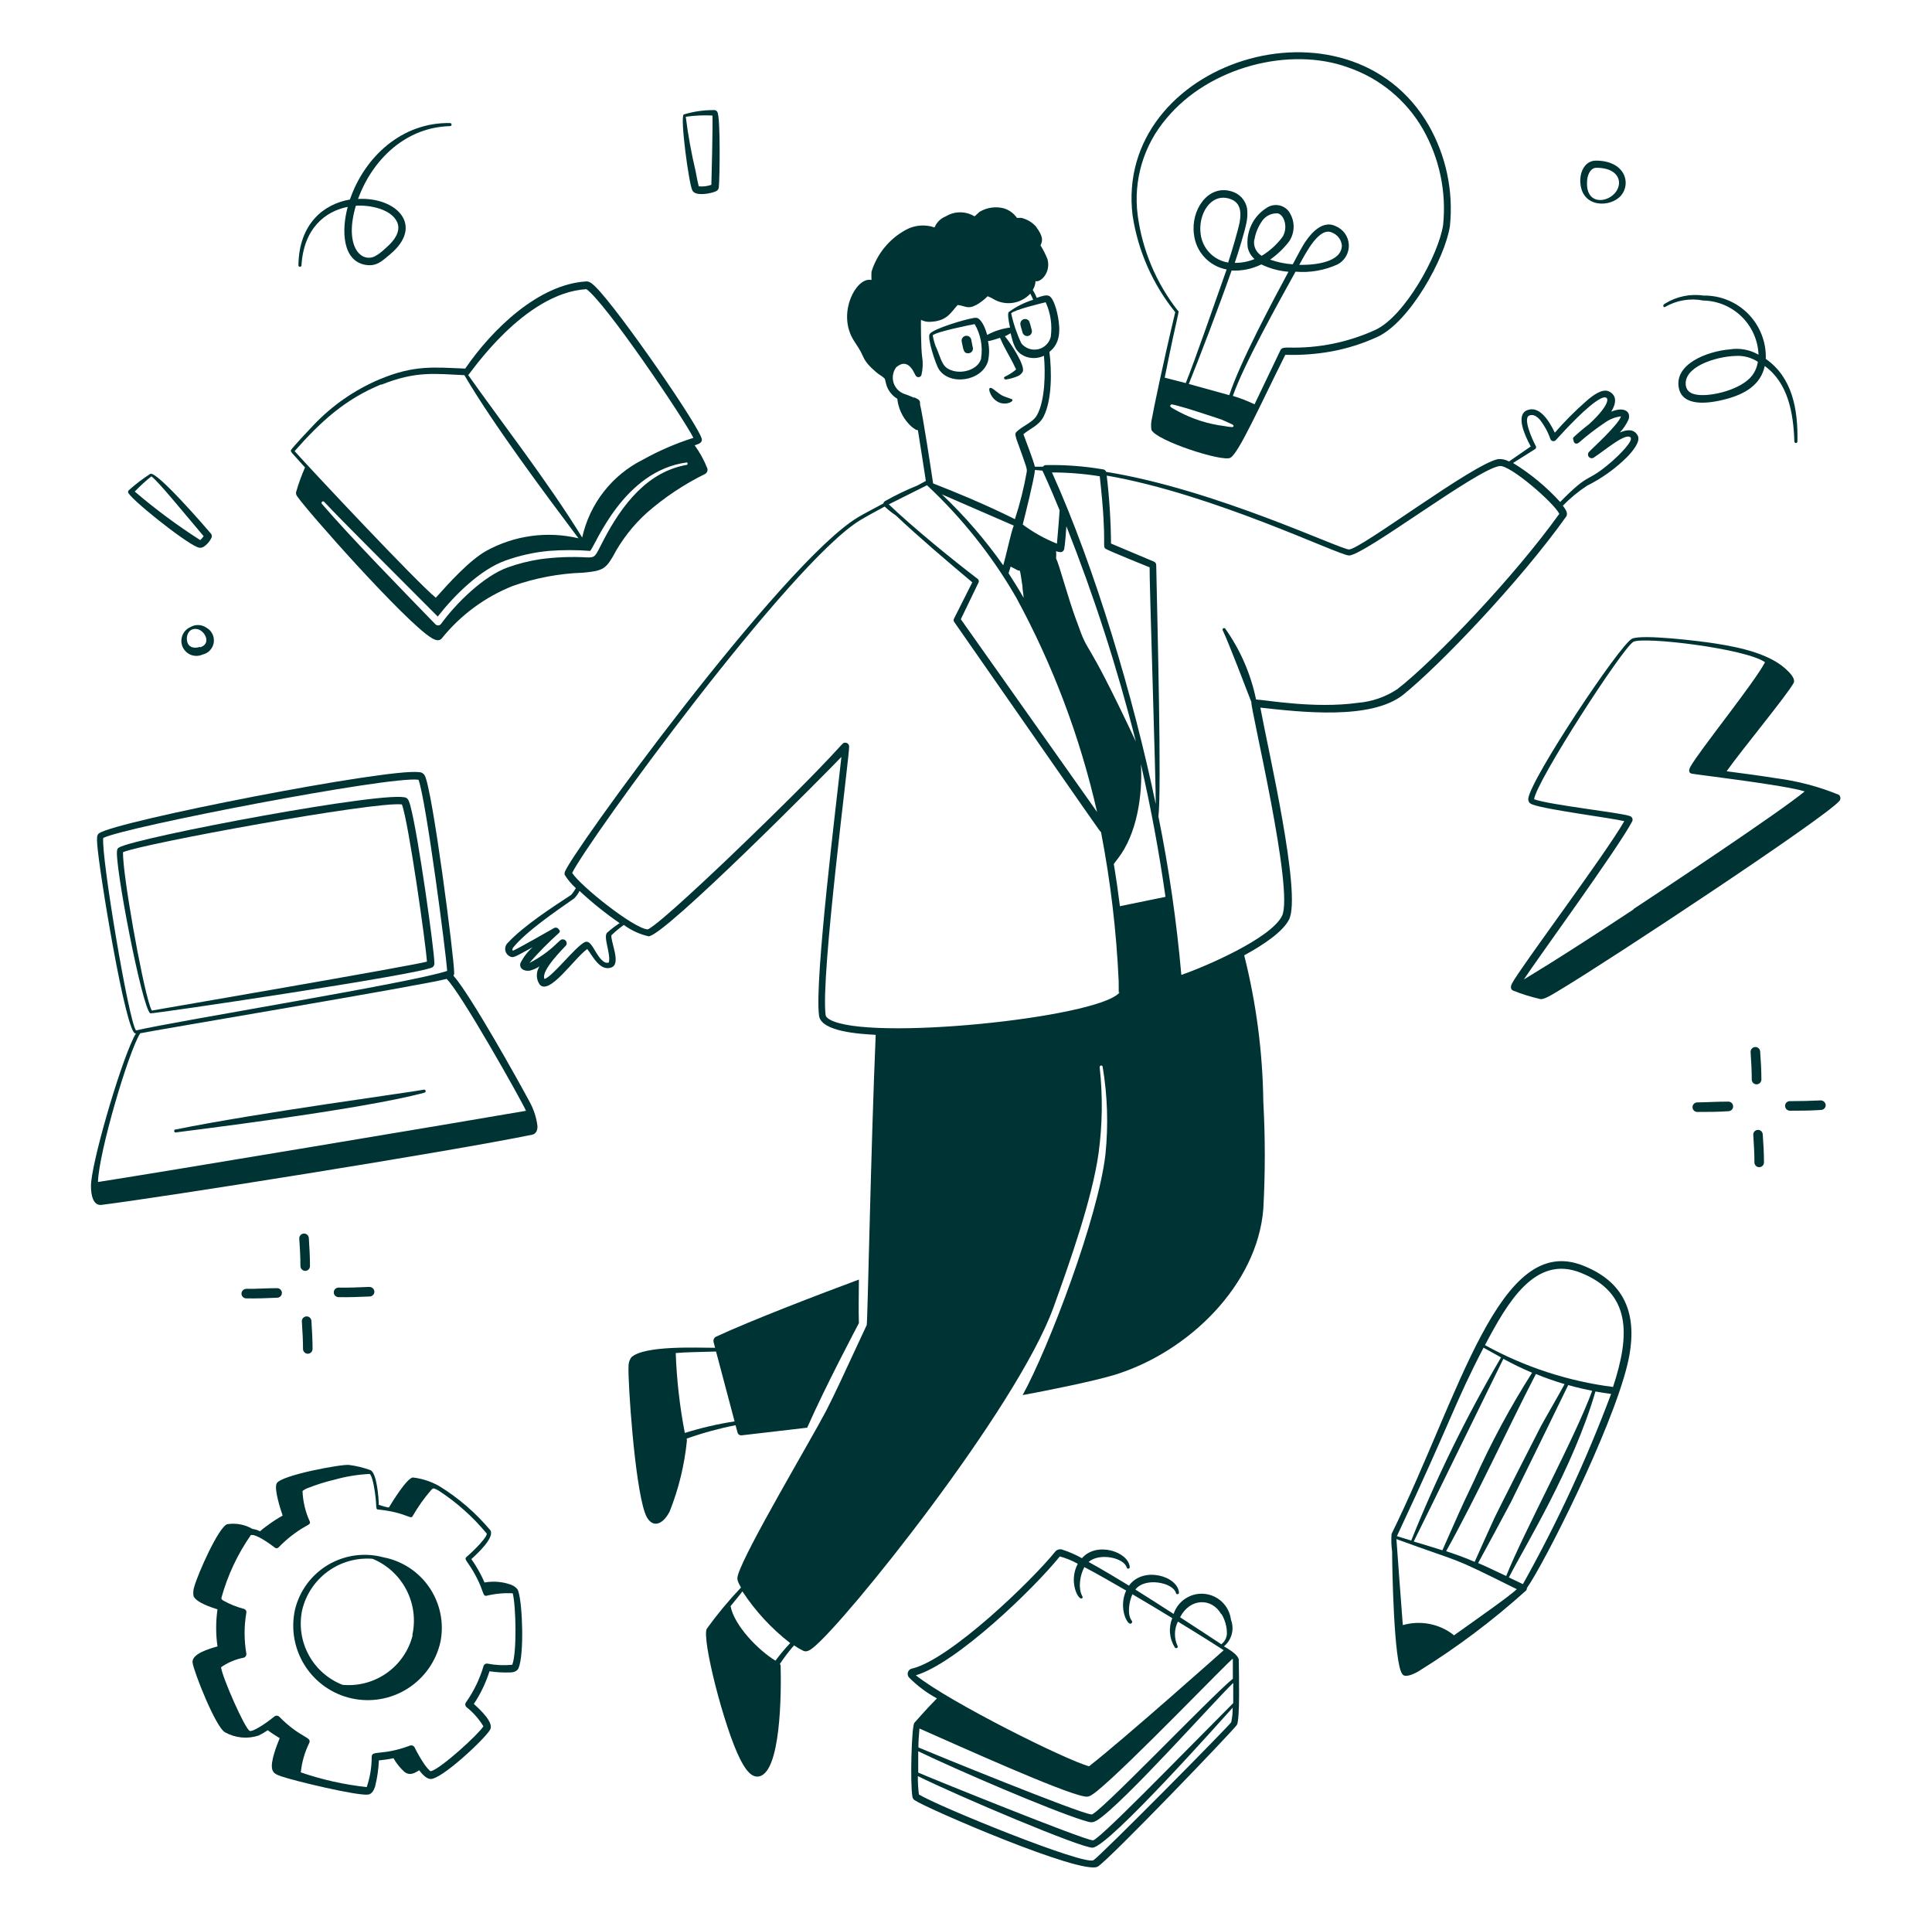 <svg width="155" height="154" viewBox="0 0 155 154" fill="none" xmlns="http://www.w3.org/2000/svg">
<path d="M55.094 115.392C56.372 114.94 57.681 114.581 59.011 114.319L59.172 114.909C59.19 114.979 59.232 115.04 59.291 115.08C59.35 115.121 59.422 115.139 59.494 115.132L64.76 114.518C66.209 111.215 68.868 106.209 68.907 106.133C68.868 104.883 68.907 103.833 68.907 102.637C65.894 103.756 60.322 105.88 57.409 107.236C57.343 107.279 57.292 107.341 57.263 107.414C57.234 107.487 57.229 107.567 57.248 107.643C57.248 107.643 57.301 107.834 57.37 108.11C55.945 108.11 51.675 107.903 50.648 108.877C50.488 109.099 50.41 109.37 50.426 109.643C50.364 110.701 50.893 118.918 51.736 121.333C52.173 122.598 53.093 122.46 53.722 121.249C54.449 119.425 54.916 117.507 55.109 115.553C55.109 115.454 55.086 115.461 55.094 115.392ZM54.212 108.532C55.148 108.455 55.439 108.471 57.447 108.409C57.807 109.774 58.551 112.579 58.934 114.013C57.582 114.222 56.247 114.532 54.941 114.94C54.533 112.826 54.29 110.683 54.212 108.532Z" fill="#003333"/>
<path d="M125.645 41.445C125.836 41.177 125.591 40.832 125.384 40.563C125.97 39.96 126.621 39.423 127.323 38.961C128.509 38.37 129.594 37.594 130.535 36.662C130.926 36.256 131.662 35.42 131.386 34.929C131.11 34.439 130.619 34.408 129.953 34.692C130.242 34.389 130.477 34.039 130.65 33.657C130.865 33.059 130.359 32.576 129.263 33.021C129.661 32.385 129.753 31.718 129.079 31.396C128.534 31.135 127.737 31.756 127.277 32.162C126.374 32.951 125.527 33.802 124.74 34.707C124.257 33.695 123.491 32.53 122.533 32.898C121.574 33.266 122.318 34.914 122.809 35.811L121.068 37.014C120.806 36.873 120.508 36.806 120.21 36.823C118.232 37.16 109.149 44.074 108.229 44.074C107.524 44.074 97.452 39.245 88.744 37.85C88.727 37.798 88.696 37.751 88.654 37.716C88.612 37.681 88.561 37.658 88.506 37.651C86.987 37.392 85.448 37.276 83.907 37.306C83.86 37.309 83.815 37.322 83.774 37.345C83.733 37.367 83.697 37.398 83.669 37.436H83.026C82.872 36.815 82.305 35.382 82.106 34.83C82.627 34.378 83.347 34.148 83.723 33.419C84.413 32.07 84.382 29.725 84.191 28.222C85.057 27.563 85.08 26.505 84.881 25.424C84.804 24.988 84.566 23.999 84.198 23.753C83.991 23.616 83.555 23.753 83.179 23.891C82.803 23.018 82.803 23.416 82.957 23.064C83.028 22.901 83.069 22.727 83.079 22.55C83.486 22.673 84.329 21.86 84.037 20.787C83.885 20.403 83.698 20.033 83.478 19.683C83.585 19.422 83.815 19.108 83.095 18.15C82.784 17.815 82.381 17.581 81.937 17.476H81.585C81.33 17.106 80.957 16.836 80.527 16.709C79.877 16.544 79.189 16.64 78.61 16.977C78.457 17.092 78.334 17.246 78.181 17.353C77.835 17.142 77.437 17.031 77.031 17.031C76.626 17.031 76.228 17.142 75.882 17.353C75.679 17.433 75.494 17.552 75.338 17.705C75.183 17.858 75.06 18.041 74.977 18.242C74.601 18.113 74.203 18.063 73.807 18.096C73.411 18.129 73.026 18.244 72.677 18.434C71.353 19.152 70.363 20.36 69.918 21.799C69.906 22.016 69.906 22.233 69.918 22.45H69.834C68.684 22.282 67.22 25.011 68.392 27.134C68.531 27.387 68.707 27.624 68.875 27.9C69.366 28.667 69.174 28.897 70.27 29.832C70.592 30.108 70.646 30.085 70.845 30.254C71.045 30.422 70.968 30.338 71.083 30.767C71.146 31.02 71.258 31.258 71.413 31.467C71.569 31.676 71.764 31.853 71.987 31.986C72.069 32.736 72.389 33.44 72.9 33.994C73.061 34.175 73.25 34.331 73.459 34.454C73.516 34.486 73.579 34.504 73.643 34.508C73.873 35.934 74.157 37.789 74.279 38.578L73.597 38.946C72.705 39.305 71.837 39.723 70.999 40.196C70.933 40.241 70.886 40.309 70.868 40.387C70.056 40.816 69.289 41.223 68.852 41.483C62.766 45.094 45.481 68.894 45.305 69.983C45.285 70.045 45.285 70.112 45.305 70.174C45.552 70.57 45.854 70.928 46.201 71.24C46.094 71.435 45.966 71.618 45.818 71.784C44.285 72.788 41.986 74.283 40.751 75.617C40.665 75.694 40.6 75.793 40.563 75.902C40.526 76.012 40.519 76.13 40.541 76.244C40.563 76.358 40.615 76.463 40.691 76.551C40.767 76.639 40.864 76.705 40.974 76.744C41.204 76.82 41.242 76.797 42.737 75.977C42.326 76.338 41.99 76.775 41.748 77.265C41.648 77.686 42.032 77.932 42.514 77.855C42.786 77.784 43.045 77.67 43.281 77.518C43.143 77.731 43.069 77.98 43.069 78.235C43.069 78.489 43.143 78.738 43.281 78.951C44.047 79.917 46.056 76.874 47.114 76.123C47.543 76.667 48.125 77.939 49.053 77.602C49.858 77.303 48.976 75.533 49.053 75.019C49.365 74.719 49.698 74.443 50.049 74.191C50.641 74.63 51.317 74.94 52.035 75.103C53.3 75.103 66.499 61.781 67.503 60.715C67.143 64.104 65.326 78.645 65.71 81.473C65.886 82.753 68.96 82.937 70.255 83.006C69.864 92.205 69.604 106.14 69.535 106.286C67.503 110.663 66.951 111.858 66.269 113.185C65.027 115.561 59.8 124.33 59.209 126.323C59.125 126.637 59.117 126.76 59.447 127.342C58.459 128.381 57.542 129.485 56.703 130.646C56.281 131.413 58.09 138.557 59.37 141.086C59.662 141.654 60.137 142.527 60.773 142.504C62.69 142.435 62.682 135.552 62.628 133.628C62.628 133.569 62.606 133.511 62.567 133.467C62.914 132.949 63.293 132.452 63.701 131.98C63.945 132.148 64.201 132.296 64.468 132.424C64.728 132.539 65.02 132.34 65.234 132.164C67.787 130.156 81.554 113.001 84.505 104.906C85.846 101.211 87.632 96.106 88.138 92.488C88.448 90.201 88.476 87.884 88.223 85.59C88.223 85.557 88.236 85.526 88.259 85.503C88.282 85.48 88.313 85.467 88.345 85.467C88.378 85.467 88.409 85.48 88.432 85.503C88.455 85.526 88.468 85.557 88.468 85.59C88.852 87.897 88.927 90.245 88.69 92.573C88.123 97.593 84.16 108.056 82.044 111.904C83.869 111.567 87.579 110.831 89.372 110.295C95.351 108.478 100.87 103.059 101.353 96.972C101.51 94.105 101.51 91.232 101.353 88.364C101.302 84.406 100.787 80.467 99.82 76.629C101.445 75.747 102.932 74.712 103.415 73.762C104.45 71.731 101.714 60.041 101.116 56.76C104.389 57.12 109.961 57.772 112.56 55.741C115.534 53.349 121.958 46.619 125.645 41.445ZM62.214 133.206C60.834 132.371 58.903 130.386 58.612 128.829C58.926 128.431 59.255 128.063 59.562 127.649C60.601 129.234 61.896 130.636 63.395 131.796C62.974 132.242 62.58 132.713 62.214 133.206ZM123.153 36.026C123.193 36 123.222 35.961 123.233 35.915C123.244 35.87 123.238 35.821 123.215 35.78C122.946 35.282 122.142 33.527 122.701 33.327C123.023 33.205 123.307 33.404 123.544 33.672C123.907 34.133 124.19 34.651 124.38 35.205C124.394 35.251 124.42 35.291 124.456 35.322C124.491 35.353 124.534 35.375 124.581 35.383C124.627 35.392 124.675 35.388 124.719 35.371C124.764 35.355 124.803 35.327 124.832 35.29C125.599 34.439 127.392 32.5 128.404 31.978C129.171 31.58 129.355 32.316 127.477 34.033C127.045 34.361 126.631 34.712 126.235 35.083C126.213 35.113 126.201 35.149 126.201 35.186C126.201 35.223 126.213 35.26 126.235 35.29C126.235 35.489 126.396 35.711 126.672 35.504C127.338 34.919 128.042 34.379 128.78 33.887C129.156 33.62 129.594 33.451 130.052 33.396C129.822 34.102 127.684 36.018 127.5 36.233C127.441 36.285 127.406 36.358 127.401 36.436C127.396 36.514 127.422 36.591 127.473 36.651C127.524 36.71 127.597 36.747 127.675 36.753C127.753 36.76 127.83 36.735 127.891 36.685C128.741 36.133 130.229 34.845 130.742 35.037C131.256 35.228 129.73 36.654 129.347 36.991C127.147 38.9 127.714 37.674 125.169 40.264C124.062 39.051 122.79 37.998 121.39 37.137L123.153 36.026ZM89.848 72.689C89.717 71.631 89.556 70.489 89.357 69.301L89.687 68.864C91.22 66.894 91.68 63.759 91.534 61.298C92.354 64.893 93.006 68.427 93.504 71.938L89.848 72.689ZM78.449 46.443C76.433 44.91 73.191 42.265 71.305 40.456L74.371 38.923C77.187 41.553 79.597 44.586 81.523 47.922C84.468 53.333 86.653 59.123 88.016 65.131L77.085 49.67L78.511 46.711C78.53 46.666 78.534 46.615 78.523 46.567C78.512 46.519 78.486 46.476 78.449 46.443ZM83.631 37.75C83.677 37.835 84.206 38.961 85.011 40.931C85.011 41.016 84.865 42.932 84.796 43.607C83.818 43.219 82.895 42.703 82.052 42.074C82.221 41.407 82.98 38.379 83.033 37.697L83.631 37.75ZM80.91 45.983C80.964 45.845 81.017 45.661 81.079 45.446L81.592 45.715C81.883 45.906 81.769 45.324 82.029 47.01C82.029 47.294 82.106 47.608 82.121 47.953C81.769 47.317 81.332 46.634 80.918 45.983H80.91ZM80.481 45.339C79.032 43.285 77.384 41.38 75.56 39.651L81.332 42.158C81.109 42.687 80.787 44.304 80.488 45.339H80.481ZM86.375 49.831C85.609 47.738 85.019 45.4 84.727 44.787C84.745 44.596 84.745 44.403 84.727 44.212C84.838 44.253 84.954 44.279 85.072 44.289C85.146 44.29 85.218 44.264 85.274 44.216C85.331 44.168 85.368 44.101 85.379 44.028C85.44 43.775 85.54 42.495 85.555 42.212C87.785 47.841 89.646 53.61 91.128 59.481C86.797 50.268 87.464 52.935 86.383 49.831H86.375ZM92.715 64.464C90.967 56.086 87.893 45.638 84.398 37.896C85.681 37.897 86.963 37.999 88.23 38.203C88.882 44.028 88.338 43.829 88.775 44.059C89.212 44.289 91.841 45.347 92.232 45.508C92.193 46.098 92.745 62.977 92.722 64.464H92.715ZM83.892 24.244C84.291 25.116 84.432 26.084 84.298 27.034C84.236 27.276 84.107 27.496 83.927 27.669C83.748 27.842 83.523 27.962 83.279 28.015C83.035 28.068 82.782 28.053 82.546 27.97C82.31 27.888 82.102 27.741 81.945 27.548C81.579 26.777 81.304 25.967 81.125 25.133C81.332 24.865 83.539 24.328 83.892 24.244ZM73.344 31.909C73.064 31.782 72.778 31.669 72.486 31.572C72.29 31.491 72.115 31.367 71.975 31.209C71.834 31.05 71.732 30.861 71.676 30.657C71.619 30.453 71.611 30.238 71.65 30.03C71.689 29.822 71.776 29.626 71.903 29.456C72.386 29.05 72.823 29.073 73.222 29.679C73.475 30.146 73.467 30.185 73.582 30.231C73.615 30.245 73.651 30.253 73.687 30.252C73.723 30.252 73.758 30.244 73.791 30.228C73.824 30.213 73.853 30.191 73.876 30.164C73.9 30.136 73.917 30.104 73.927 30.07C74.04 29.59 74.059 29.092 73.981 28.606C73.888 28.077 73.873 25.731 73.888 25.654C74.112 25.773 74.364 25.828 74.617 25.815C76.004 25.762 76.28 25.049 76.832 24.466C77.468 24.528 77.599 24.834 78.319 24.466C78.656 24.274 78.966 24.037 79.239 23.761C79.459 23.851 79.672 23.959 79.875 24.083C80.335 24.304 80.853 24.372 81.353 24.277C81.854 24.181 82.311 23.928 82.658 23.554C82.742 23.715 82.819 23.876 82.888 24.045C82.183 24.263 81.52 24.598 80.925 25.034C80.795 25.195 80.987 26.068 81.033 26.275C80.391 26.356 79.769 26.556 79.201 26.866C79.086 26.467 78.833 25.723 78.434 25.517C78.314 25.48 78.186 25.48 78.066 25.517C77.376 25.624 74.9 26.367 74.601 26.774C74.341 27.057 75.084 29.25 75.314 29.61C76.196 30.974 78.779 30.576 79.262 28.981C79.382 28.446 79.382 27.891 79.262 27.356C79.484 27.356 80.151 27.119 80.228 27.096C80.757 28.284 80.91 28.353 81.523 29.633C81.439 29.702 81.301 29.817 81.186 29.893C80.642 30.254 80.527 30.192 80.557 30.346C80.566 30.376 80.586 30.402 80.613 30.419C80.64 30.436 80.672 30.443 80.703 30.438C81.025 30.392 81.339 30.304 81.638 30.177C81.817 30.11 81.965 29.979 82.052 29.809C82.267 29.326 81.079 27.509 80.611 26.965C80.703 26.965 80.918 26.812 81.079 26.728C81.293 27.586 81.439 28.261 82.267 28.598C82.506 28.688 82.761 28.729 83.016 28.719C83.272 28.708 83.523 28.646 83.754 28.537C83.876 29.886 83.853 32.078 83.21 33.274C82.88 33.895 82.067 34.132 81.546 34.646C81.393 34.791 81.493 34.998 81.546 35.221C82.397 37.589 82.412 37.582 82.366 37.888C82.141 39.161 81.826 40.416 81.424 41.644C81.232 41.56 79.078 40.418 74.862 38.777C74.732 37.911 74.034 33.289 73.812 32.438C73.827 32.139 73.789 32.07 73.344 31.871V31.909ZM78.71 28.782C78.465 29.617 77.307 29.978 76.479 29.748C75.651 29.518 75.598 29.096 75.207 28.1C75.024 27.719 74.897 27.314 74.831 26.896C75.084 26.62 77.852 26.053 78.196 25.999C78.68 26.827 78.862 27.797 78.71 28.744V28.782ZM48.716 74.804C48.424 75.088 48.815 76.016 48.877 76.82C48.877 76.889 48.877 77.188 48.831 77.211C48.409 77.349 48.018 76.713 47.781 76.33C47.543 75.947 47.305 75.425 46.93 75.563C46.163 75.924 44.385 78.284 43.687 78.53C43.335 77.855 45.351 75.931 45.42 75.824C45.449 75.775 45.465 75.718 45.464 75.661C45.464 75.603 45.448 75.547 45.418 75.498C45.388 75.449 45.345 75.409 45.294 75.383C45.243 75.356 45.186 75.345 45.128 75.349C44.99 75.349 44.898 75.471 44.684 75.663C44.031 76.3 43.284 76.833 42.468 77.242C43.208 76.394 43.999 75.593 44.837 74.843C44.878 74.8 44.908 74.747 44.921 74.689C44.921 74.689 44.76 74.283 44.446 74.444C44.002 74.689 41.84 75.939 41.158 76.261C41.066 76.2 41.119 76.108 41.158 76.016C42.239 74.689 44.615 73.08 46.071 72.06C46.242 71.884 46.384 71.682 46.493 71.462C47.501 72.401 48.577 73.264 49.712 74.046C49.363 74.275 49.03 74.528 48.716 74.804ZM66.553 81.772C66.384 81.665 66.261 81.565 66.239 81.427C65.817 78.3 68.162 60.578 68.124 59.88C68.124 59.839 68.116 59.799 68.1 59.761C68.084 59.723 68.061 59.689 68.032 59.66C68.002 59.632 67.968 59.609 67.93 59.594C67.891 59.58 67.851 59.572 67.81 59.573C67.419 59.573 68.109 59.573 58.343 68.925C57.699 69.531 52.778 74.237 51.958 74.551C50.831 74.467 46.592 71.087 45.903 70.021C47.236 67.323 63.41 45.124 69.006 41.729C69.435 41.468 70.171 41.062 70.976 40.632C71.254 40.895 71.554 41.133 71.873 41.345C73.651 43.032 76.127 45.132 78.005 46.711L76.541 49.616C76.519 49.655 76.507 49.698 76.507 49.743C76.507 49.787 76.519 49.831 76.541 49.869C88.43 66.924 88.253 66.733 88.33 66.733C89.092 70.674 89.566 74.665 89.748 78.675C89.748 79.756 89.748 79.664 89.794 79.588C89.84 79.511 89.794 79.641 89.794 79.641C87.939 81.665 69.581 83.55 66.553 81.772ZM108.927 56.377C105.454 56.86 101.53 56.139 100.771 56.109C100.349 54.065 99.509 52.131 98.302 50.429C98.284 50.404 98.257 50.387 98.227 50.381C98.196 50.376 98.165 50.382 98.139 50.398C98.113 50.414 98.094 50.44 98.086 50.47C98.078 50.5 98.081 50.532 98.096 50.559C98.54 51.464 100.027 55.365 100.395 56.316C100.28 56.684 103.86 71.485 102.848 73.478C101.944 75.28 96.677 77.549 94.776 78.2C94.401 73.933 93.786 69.69 92.937 65.491C93.197 63.283 92.86 50.16 92.76 45.308C92.758 45.252 92.739 45.197 92.706 45.151C92.674 45.105 92.629 45.069 92.576 45.048L89.135 43.599C89.119 41.777 89.004 39.958 88.79 38.149C97.383 39.636 107.394 44.549 108.229 44.557C109.44 44.557 118.439 37.658 120.302 37.382C121.13 37.252 124.687 40.356 125.1 41.215C121.467 46.289 115.082 52.958 112.123 55.266C111.17 55.903 110.07 56.285 108.927 56.377Z" fill="#003333"/>
<path d="M77.921 27.249C77.911 27.199 77.892 27.151 77.864 27.108C77.836 27.065 77.8 27.028 77.757 26.999C77.715 26.97 77.667 26.95 77.617 26.94C77.567 26.929 77.515 26.929 77.465 26.939C77.415 26.948 77.367 26.968 77.324 26.996C77.281 27.024 77.244 27.06 77.215 27.102C77.186 27.145 77.166 27.192 77.156 27.242C77.145 27.293 77.145 27.344 77.154 27.395C77.308 28.161 77.338 28.337 77.676 28.337C77.74 28.338 77.802 28.322 77.858 28.292C77.915 28.262 77.962 28.218 77.997 28.165C78.032 28.111 78.053 28.05 78.059 27.987C78.064 27.923 78.054 27.859 78.028 27.801C78.005 27.678 77.936 27.318 77.921 27.249ZM80.267 32.323C80.765 32.469 81.24 32.231 81.225 32.109C81.209 31.986 81.225 32.047 80.55 31.794C80.098 31.626 79.6 31.028 79.423 31.12C79.247 31.212 79.515 31.703 79.577 31.794C79.741 32.043 79.984 32.23 80.267 32.323ZM94.286 25.041C93.282 29.25 92.546 32.822 92.424 33.535C92.342 33.845 92.327 34.168 92.378 34.485C92.784 35.351 98.035 37.061 98.702 36.723C99.368 36.386 101.101 32.484 103.117 28.46C104.352 28.5 105.588 28.41 106.804 28.192C108.085 27.957 109.331 27.563 110.514 27.019C113.105 25.823 115.941 20.703 116.324 18.127C116.612 15.331 116.019 12.515 114.63 10.071C108.199 -1.082 89.335 4.92 90.868 17.307C91.305 20.142 92.485 22.81 94.286 25.041ZM98.962 34.171C98.962 34.293 98.824 34.278 98.196 34.171C96.91 34.009 95.665 33.612 94.524 32.998C93.987 32.707 93.842 32.645 93.895 32.515C93.949 32.385 94.064 32.431 94.892 32.661C94.969 32.661 97.345 33.427 98.027 33.665C98.909 34.063 98.962 34.063 98.962 34.171ZM98.824 21.699C99.643 21.742 100.459 21.573 101.193 21.209C101.875 21.539 102.614 21.739 103.37 21.799C102.082 24.198 99.468 29.089 98.625 31.695L95.375 30.798C96.141 28.912 97.835 24.497 98.809 21.699H98.824ZM98.556 21.063C97.984 20.977 97.456 20.705 97.053 20.29C96.65 19.874 96.394 19.338 96.325 18.764C96.111 17.23 97.092 15.513 98.571 15.92C99.499 16.173 99.614 16.909 99.453 17.836C99.315 18.511 98.817 20.204 98.541 21.032L98.556 21.063ZM100.641 19.223C100.723 18.722 100.911 18.244 101.193 17.821C101.327 17.59 101.523 17.402 101.759 17.277C101.995 17.152 102.261 17.096 102.527 17.115C103.094 17.284 103.339 18.357 102.872 19.032C102.422 19.628 101.863 20.133 101.224 20.519C101.004 20.39 100.828 20.196 100.721 19.965C100.615 19.733 100.581 19.474 100.626 19.223H100.641ZM93.597 9.481C97.031 5.349 103.492 3.709 108.161 5.41C110.697 6.281 112.83 8.044 114.163 10.37C115.484 12.695 116.049 15.374 115.78 18.035C115.427 20.419 112.714 25.371 110.33 26.467C108.15 27.461 105.772 27.944 103.377 27.878C103.117 27.878 102.841 27.878 102.741 28.061C102.289 28.981 101.461 30.76 100.649 32.431C100.088 32.16 99.506 31.934 98.909 31.756C99.798 29.211 102.603 24.213 103.937 21.791C105.093 21.89 106.254 21.69 107.31 21.209C107.595 21.059 107.831 20.83 107.991 20.55C108.151 20.271 108.228 19.951 108.213 19.629C108.198 19.307 108.091 18.997 107.905 18.733C107.719 18.47 107.462 18.265 107.164 18.143C105.976 17.56 104.911 18.955 104.29 20.128C104.121 20.434 103.929 20.795 103.715 21.201C103.095 21.16 102.483 21.034 101.898 20.825C102.481 20.416 102.998 19.919 103.431 19.354C103.674 18.987 103.797 18.554 103.783 18.115C103.769 17.676 103.62 17.251 103.354 16.901C103.146 16.659 102.857 16.501 102.541 16.458C102.225 16.414 101.904 16.487 101.637 16.663C101.101 16.993 100.67 17.471 100.398 18.039C100.127 18.608 100.024 19.242 100.104 19.867C100.188 20.22 100.378 20.539 100.649 20.779C100.146 20.988 99.606 21.092 99.062 21.086C99.368 20.181 99.867 18.549 99.997 17.882C100.079 17.502 100.097 17.111 100.051 16.724C99.991 16.393 99.838 16.086 99.608 15.84C99.378 15.593 99.082 15.419 98.755 15.337C96.893 14.808 95.52 16.87 95.789 18.794C95.865 19.484 96.16 20.13 96.633 20.638C97.105 21.146 97.728 21.489 98.41 21.615C97.429 24.375 95.896 28.828 95.13 30.729L93.443 30.292C94.524 24.865 94.654 24.995 94.501 24.926C92.759 22.706 91.645 20.059 91.274 17.261C91.093 15.874 91.207 14.464 91.607 13.124C92.007 11.783 92.685 10.542 93.597 9.481ZM104.236 21.247C104.773 20.273 105.846 18.143 106.888 18.664C107.097 18.748 107.278 18.887 107.413 19.067C107.548 19.247 107.632 19.46 107.655 19.683C107.639 21.032 105.539 21.27 104.205 21.247H104.236ZM133.579 24.627C134.503 24.084 135.594 23.899 136.645 24.106C137.8 24.127 138.903 24.589 139.728 25.397C140.553 26.205 141.038 27.298 141.083 28.452C140.389 28.049 139.577 27.898 138.784 28.023C136.86 28.192 134.345 29.234 134.683 31.089C134.959 32.622 136.982 32.415 138.515 32.001C140.048 31.587 141.267 30.836 141.581 29.357C143.444 30.714 143.881 33.09 143.958 35.413C143.958 35.445 143.971 35.476 143.994 35.499C144.017 35.522 144.048 35.535 144.08 35.535C144.113 35.535 144.144 35.522 144.167 35.499C144.19 35.476 144.203 35.445 144.203 35.413C144.257 32.814 143.789 30.269 141.666 28.79C141.688 28.124 141.574 27.461 141.332 26.841C141.09 26.22 140.725 25.655 140.259 25.18C139.792 24.705 139.234 24.33 138.618 24.077C138.002 23.823 137.341 23.698 136.676 23.708C135.611 23.552 134.527 23.775 133.609 24.336C133.326 24.474 133.456 24.681 133.579 24.627ZM140.57 30.123C139.703 31.258 137.25 31.848 136.116 31.657C135.694 31.587 135.349 31.411 135.257 30.974C134.982 29.441 137.626 28.606 139.205 28.552C139.848 28.503 140.489 28.667 141.029 29.02C140.971 29.42 140.813 29.8 140.57 30.123ZM130.068 15.667C130.888 14.655 130.336 12.892 128.044 12.884C127.155 12.884 126.726 13.789 126.787 14.655C126.925 16.717 129.248 16.655 130.068 15.667ZM127.324 14.617C127.324 14.111 127.562 13.451 128.09 13.459C129.325 13.459 129.892 14.034 129.892 14.67C129.861 16.119 127.224 16.87 127.324 14.617ZM127.01 101.518C120.272 98.828 117.144 111.851 111.641 123.042C111.606 123.513 111.621 123.986 111.687 124.453C111.687 125.625 111.817 133.39 112.499 134.272C112.683 134.625 113.457 134.272 113.818 134.05C116.877 132.155 119.761 129.99 122.433 127.58C122.456 127.554 122.473 127.524 122.484 127.491C122.494 127.458 122.498 127.423 122.495 127.389C123.92 125.357 129.263 114.779 130.559 109.475C131.463 105.719 130.566 102.921 127.01 101.518ZM129.417 111.253C125.809 110.791 122.322 109.652 119.137 107.896C120.931 104.5 123.146 100.629 126.803 102.085C130.873 103.703 130.789 107.052 129.417 111.23V111.253ZM116.661 131.183C116.426 130.985 116.169 130.816 115.895 130.677C114.859 130.15 113.662 130.035 112.545 130.355C112.469 129.443 112.032 123.51 112.032 123.456C117.773 125.556 116.002 124.644 121.69 127.473C121.092 128.04 118.846 129.611 116.661 131.167V131.183ZM120.617 108.999C121.364 109.408 122.132 109.779 122.916 110.111C121.159 112.871 119.607 115.755 118.271 118.742C116.983 121.433 117.029 121.417 115.719 124.353C114.952 124.108 114.186 123.878 113.419 123.648C114.247 122 120.134 109.95 120.617 108.984V108.999ZM116.018 124.43C118.509 119.961 121.046 114.403 123.223 110.211C123.989 110.533 124.756 110.793 125.523 111.023C125.116 111.79 123.928 113.829 123.614 114.419C123.3 115.009 120.149 121.218 119.927 121.693C119.574 122.46 118.608 124.598 118.309 125.281C117.528 124.936 116.776 124.675 115.987 124.414L116.018 124.43ZM118.585 125.38C119.053 124.529 120.977 120.957 121.215 120.497C121.575 119.785 125.592 111.575 125.814 111.1C126.519 111.299 127.263 111.468 127.738 111.56C126.335 115.392 122.295 122.774 120.839 126.415C119.513 125.794 119.214 125.641 118.555 125.365L118.585 125.38ZM119.053 108.118L120.425 108.884C117.66 113.593 115.252 118.503 113.22 123.571L112.07 123.219C116.523 113.729 116.73 112.487 119.022 108.103L119.053 108.118ZM122.211 127.082L121.054 126.53C122.303 124.077 126.212 117.784 127.998 111.613C128.428 111.69 128.849 111.759 129.256 111.813C127.286 117.069 124.921 122.168 122.18 127.067L122.211 127.082ZM98.196 132.057C98.501 131.804 98.72 131.461 98.82 131.078C98.92 130.694 98.898 130.288 98.755 129.918C98.69 129.384 98.445 128.888 98.061 128.512C97.676 128.135 97.175 127.901 96.64 127.848C96.104 127.794 95.567 127.924 95.115 128.217C94.664 128.51 94.326 128.948 94.156 129.458C93.175 128.822 92.109 128.147 91.09 127.503C91.856 126.484 94.11 126.936 94.34 127.772C94.345 127.804 94.363 127.833 94.389 127.853C94.416 127.872 94.449 127.88 94.482 127.875C94.514 127.87 94.544 127.852 94.563 127.826C94.582 127.799 94.59 127.766 94.585 127.733C94.47 126.4 91.695 125.618 90.576 127.189C89.588 126.584 88.361 125.848 87.334 125.288C88.216 124.522 90.186 124.951 90.4 125.748C90.41 125.775 90.43 125.798 90.455 125.812C90.48 125.827 90.51 125.832 90.538 125.826C90.567 125.82 90.593 125.805 90.611 125.782C90.629 125.76 90.638 125.731 90.638 125.702C90.538 124.46 87.97 123.625 86.805 124.989C86.317 124.716 85.803 124.49 85.272 124.315C85.175 124.274 85.068 124.263 84.965 124.282C84.862 124.301 84.766 124.35 84.689 124.422C82.75 126.837 76.212 133.107 73.192 133.835C73.116 133.846 73.044 133.878 72.984 133.926C72.924 133.973 72.878 134.036 72.85 134.108C72.822 134.179 72.813 134.257 72.825 134.333C72.836 134.409 72.868 134.48 72.915 134.54C73.579 135.213 74.338 135.784 75.169 136.234C74.403 137.001 73.805 137.691 73.36 138.189C73.13 138.434 73.007 143.125 73.207 144.16C73.237 144.262 73.302 144.349 73.391 144.405C74.357 145.065 86.797 150.446 88.07 149.725C88.921 149.242 99.077 138.672 99.238 138.35C99.484 137.844 99.399 134.471 99.384 133.122C99.323 132.716 98.564 132.279 98.196 132.057ZM73.667 142.183V140.473C76.848 142.006 84.13 145.134 86.889 146.008C87.595 146.237 87.656 146.207 88.024 146.008C90.132 144.658 97.575 136.273 98.939 134.992V136.61C94.8 140.757 87.771 148.024 87.641 147.61C86.882 147.564 74.326 142.489 73.667 142.183ZM98.004 129.473C98.28 129.938 98.428 130.467 98.433 131.007C98.431 131.178 98.388 131.347 98.31 131.5C98.232 131.653 98.119 131.786 97.981 131.888C97.337 131.459 96.118 130.662 94.677 129.726C95.467 128.17 97.222 128.147 97.973 129.473H98.004ZM73.475 134.379C76.74 133.413 82.942 127.434 85.027 124.844C85.528 124.983 86.012 125.181 86.468 125.434C85.701 126.86 86.522 128.423 86.813 128.201C86.974 128.078 86.682 128.032 86.636 127.281C86.617 126.732 86.741 126.188 86.997 125.702C88.055 126.254 89.296 126.975 90.347 127.58C89.703 129.014 90.477 130.432 90.745 130.225C91.013 130.018 90.622 130.064 90.576 129.312C90.558 128.82 90.652 128.33 90.852 127.879C91.933 128.515 93.037 129.175 94.049 129.795C93.893 130.177 93.831 130.591 93.868 131.002C93.906 131.413 94.041 131.809 94.263 132.156C94.273 132.169 94.286 132.18 94.3 132.189C94.315 132.197 94.33 132.202 94.347 132.204C94.363 132.206 94.38 132.205 94.396 132.201C94.412 132.197 94.427 132.189 94.44 132.179C94.453 132.169 94.464 132.157 94.472 132.142C94.48 132.128 94.486 132.112 94.488 132.096C94.49 132.08 94.489 132.063 94.484 132.047C94.48 132.031 94.473 132.016 94.463 132.003C94.325 131.698 94.257 131.367 94.264 131.033C94.27 130.699 94.351 130.37 94.501 130.071C96.287 131.16 97.728 132.072 98.173 132.371C98.088 132.448 90.094 139.561 87.372 141.677C85.586 141.209 76.212 136.556 73.475 134.379ZM73.766 138.649C77.239 140.182 85.126 143.739 86.943 144.084C87.257 144.145 87.38 144.168 87.978 143.693C90.53 141.646 98.832 132.961 98.909 133.053C98.912 133.076 98.912 133.099 98.909 133.122V134.655C97.199 136.027 87.694 146.008 87.541 145.532C86.774 145.532 74.318 140.45 73.682 140.167C73.667 139.845 73.736 138.986 73.766 138.649ZM87.725 149.212C86.958 149.649 75.284 144.904 73.72 143.938C73.662 143.45 73.633 142.958 73.636 142.466C76.993 144.122 86.759 148.246 87.656 148.207C88.967 148.138 98.234 137.706 98.893 136.978C98.901 137.369 98.862 137.76 98.778 138.143C98.648 138.396 88.231 148.928 87.725 149.212ZM24.218 106.002C24.271 106.822 24.31 107.535 24.31 108.202C24.31 108.304 24.35 108.401 24.422 108.473C24.494 108.545 24.591 108.586 24.693 108.586C24.795 108.586 24.892 108.545 24.964 108.473C25.036 108.401 25.076 108.304 25.076 108.202C25.076 107.489 25.038 106.784 24.984 105.949C24.977 105.847 24.93 105.752 24.853 105.685C24.776 105.619 24.676 105.585 24.574 105.592C24.473 105.599 24.378 105.647 24.311 105.723C24.244 105.8 24.211 105.901 24.218 106.002ZM141.014 90.633C140.964 90.636 140.915 90.649 140.87 90.671C140.825 90.693 140.785 90.724 140.752 90.762C140.719 90.8 140.694 90.844 140.679 90.892C140.663 90.939 140.657 90.99 140.662 91.04C140.708 91.745 140.753 92.504 140.753 93.24C140.753 93.341 140.794 93.439 140.866 93.511C140.938 93.582 141.035 93.623 141.137 93.623C141.238 93.623 141.336 93.582 141.408 93.511C141.48 93.439 141.52 93.341 141.52 93.24C141.52 92.473 141.474 91.707 141.42 90.986C141.417 90.936 141.405 90.887 141.382 90.842C141.36 90.797 141.329 90.757 141.292 90.724C141.254 90.691 141.21 90.666 141.162 90.651C141.114 90.635 141.064 90.629 141.014 90.633ZM22.233 104.094C22.334 104.094 22.432 104.053 22.504 103.981C22.575 103.91 22.616 103.812 22.616 103.71C22.616 103.609 22.575 103.511 22.504 103.439C22.432 103.367 22.334 103.327 22.233 103.327C21.305 103.327 20.531 103.396 19.764 103.381C19.662 103.381 19.564 103.421 19.491 103.493C19.418 103.564 19.375 103.662 19.373 103.764C19.373 103.866 19.414 103.963 19.486 104.035C19.558 104.107 19.655 104.147 19.757 104.147C20.546 104.163 21.412 104.132 22.233 104.094ZM138.638 88.364C137.718 88.364 136.944 88.418 136.17 88.426C136.068 88.426 135.971 88.466 135.899 88.538C135.827 88.61 135.786 88.707 135.786 88.809C135.786 88.911 135.827 89.008 135.899 89.08C135.971 89.152 136.068 89.192 136.17 89.192C136.997 89.192 137.856 89.192 138.684 89.131C138.786 89.125 138.881 89.079 138.948 89.002C139.016 88.926 139.05 88.826 139.044 88.725C139.038 88.623 138.992 88.528 138.916 88.46C138.839 88.393 138.74 88.358 138.638 88.364ZM24.011 99.356C24.057 100.062 24.103 100.821 24.103 101.556C24.105 101.657 24.146 101.754 24.217 101.825C24.289 101.897 24.385 101.938 24.486 101.94C24.588 101.94 24.685 101.899 24.757 101.827C24.829 101.756 24.869 101.658 24.869 101.556C24.869 100.79 24.823 100.023 24.777 99.303C24.77 99.201 24.723 99.106 24.646 99.04C24.569 98.973 24.469 98.939 24.367 98.946C24.266 98.954 24.171 99.001 24.104 99.078C24.037 99.154 24.004 99.255 24.011 99.356ZM141.313 86.594C141.313 85.827 141.267 85.061 141.213 84.34C141.206 84.239 141.159 84.144 141.082 84.077C141.005 84.01 140.905 83.977 140.803 83.984C140.702 83.991 140.607 84.038 140.54 84.115C140.473 84.192 140.44 84.292 140.447 84.394C140.493 85.099 140.539 85.858 140.539 86.594C140.539 86.695 140.579 86.793 140.651 86.865C140.723 86.937 140.82 86.977 140.922 86.977C141.025 86.977 141.123 86.937 141.196 86.865C141.269 86.794 141.311 86.696 141.313 86.594ZM29.668 103.994C29.718 103.992 29.768 103.98 29.813 103.959C29.859 103.938 29.9 103.908 29.934 103.871C29.969 103.834 29.995 103.791 30.013 103.743C30.03 103.696 30.038 103.646 30.036 103.595C30.028 103.495 29.983 103.401 29.909 103.333C29.835 103.265 29.738 103.227 29.637 103.227C28.71 103.266 27.936 103.296 27.161 103.281C27.06 103.281 26.962 103.321 26.89 103.393C26.818 103.465 26.778 103.563 26.778 103.664C26.778 103.766 26.818 103.864 26.89 103.935C26.962 104.007 27.06 104.048 27.161 104.048C27.982 104.063 28.84 104.032 29.668 103.994ZM146.073 88.265C145.307 88.303 144.456 88.326 143.605 88.326C143.554 88.324 143.504 88.332 143.457 88.35C143.409 88.368 143.366 88.395 143.329 88.43C143.293 88.466 143.264 88.508 143.244 88.554C143.224 88.601 143.214 88.651 143.214 88.702C143.214 88.804 143.254 88.902 143.326 88.975C143.398 89.049 143.495 89.091 143.597 89.093C144.471 89.093 145.176 89.093 146.104 89.031C146.154 89.029 146.204 89.017 146.249 88.996C146.295 88.975 146.336 88.945 146.37 88.908C146.405 88.871 146.431 88.828 146.449 88.781C146.466 88.733 146.474 88.683 146.472 88.633C146.462 88.533 146.416 88.44 146.343 88.373C146.269 88.305 146.173 88.266 146.073 88.265ZM12.053 81.282C12.153 81.358 33.769 78.154 34.696 77.587C34.748 77.549 34.789 77.5 34.816 77.442C34.842 77.384 34.854 77.321 34.85 77.257C34.85 76.269 33.554 66.986 32.933 64.671C32.857 64.387 32.78 64.104 32.604 64.004C31.431 63.299 10.765 67.193 9.531 67.99C9.498 68.01 9.469 68.036 9.446 68.068C9.424 68.1 9.408 68.136 9.401 68.174C9.14 69.102 11.386 80.822 12.053 81.282ZM9.868 68.358C11.34 67.691 30.097 64.257 32.243 64.525C32.765 65.867 34.16 75.694 34.252 77.135C33.186 77.449 12.344 81.029 12.268 81.044C12.191 81.059 12.183 81.151 12.022 80.668C11.348 78.645 9.83 70.09 9.868 68.358Z" fill="#003333"/>
<path d="M36.383 78.269C36.424 78.191 36.443 78.104 36.436 78.016C36.436 76.797 34.689 63.268 34.068 62.187C34.019 62.107 33.95 62.042 33.868 61.998C33.786 61.953 33.694 61.931 33.6 61.934C31.032 61.62 9.37 65.851 7.944 66.84C7.745 66.978 7.776 67.323 7.799 67.691C7.921 69.707 10.098 82.968 10.865 82.891C10.949 82.891 10.918 82.83 10.719 83.236C9.523 85.697 7.255 93.576 7.3 95.163C7.3 95.83 7.454 96.696 8.113 96.65C12.842 96.068 36.03 92.388 42.699 91.016C42.959 90.963 43.128 90.725 43.12 90.334C43.042 89.683 42.844 89.052 42.538 88.471C41.603 86.716 37.724 79.764 36.383 78.269ZM10.911 82.653C10.313 81.887 8.113 68.68 8.282 67.216C9.968 66.342 31.339 62.21 33.577 62.547C34.19 64.234 35.777 76.414 35.877 77.878C33.163 78.813 14.376 81.849 10.911 82.653ZM11.248 82.883C11.892 82.722 33.822 79.051 35.831 78.522C36.927 79.541 41.879 88.349 42.201 89.1C37.801 89.867 11.7 94.228 7.86 94.811C7.914 92.488 10.298 84.371 11.248 82.883Z" fill="#003333"/>
<path d="M14.13 90.832C14.797 90.733 28.947 89.031 34.06 87.644C34.091 87.635 34.118 87.615 34.135 87.587C34.151 87.559 34.156 87.526 34.148 87.494C34.14 87.463 34.12 87.436 34.092 87.419C34.063 87.403 34.03 87.398 33.999 87.406C32.994 87.613 20.745 89.246 14.115 90.595C14.097 90.591 14.078 90.592 14.06 90.597C14.042 90.602 14.025 90.612 14.011 90.624C13.998 90.636 13.987 90.652 13.98 90.669C13.973 90.686 13.97 90.705 13.971 90.723C13.972 90.742 13.977 90.76 13.986 90.776C13.996 90.792 14.008 90.806 14.024 90.817C14.039 90.827 14.057 90.834 14.075 90.837C14.094 90.839 14.112 90.838 14.13 90.832ZM24.471 37.497C24.184 38.144 23.944 38.81 23.75 39.49C23.739 39.599 23.769 39.709 23.834 39.797C24.609 40.962 32.542 49.907 34.612 51.164C34.895 51.341 35.233 51.463 35.44 51.21C36.943 49.34 38.905 47.89 41.135 47.002C42.95 46.36 44.853 46.001 46.777 45.937C48.31 45.799 48.578 45.645 49.168 44.641C49.864 43.32 50.788 42.131 51.897 41.13C53.311 39.894 54.88 38.848 56.565 38.018C56.641 37.975 56.7 37.908 56.734 37.828C56.767 37.747 56.773 37.658 56.749 37.574C56.49 36.914 56.147 36.291 55.73 35.719C56.006 35.627 56.312 35.542 56.312 35.267C56.312 34.5 49.628 24.826 47.773 23.002C47.581 22.81 47.306 22.557 47.053 22.573C43.22 22.787 39.487 26.405 37.325 29.564C34.849 29.471 33.247 29.249 30.427 30.437C28.435 31.283 26.64 32.53 25.153 34.101C24.923 34.339 23.359 35.995 23.336 36.125C23.313 36.255 23.359 36.255 24.471 37.497ZM55.132 37.282C51.935 37.827 49.896 40.487 48.394 43.376C47.727 44.664 47.788 44.725 47.083 44.71C45.85 44.64 44.613 44.687 43.389 44.848C42.49 44.982 41.607 45.203 40.752 45.507C38.805 46.197 36.574 48.405 35.386 50.045C35.361 50.079 35.329 50.107 35.292 50.127C35.255 50.148 35.214 50.16 35.172 50.164C35.13 50.168 35.088 50.162 35.048 50.148C35.008 50.135 34.972 50.112 34.941 50.084C32.45 47.516 28.043 43.008 25.827 40.418C25.72 40.303 25.904 40.134 26.011 40.257C27.445 41.79 31.147 45.461 35.118 49.455C36.459 47.746 38.529 45.676 40.575 44.955C41.691 44.557 42.853 44.3 44.032 44.189C45.137 44.105 46.247 44.105 47.352 44.189C47.804 43.668 50.042 37.75 55.117 37.091C55.131 37.102 55.144 37.116 55.152 37.132C55.161 37.148 55.166 37.166 55.166 37.185C55.167 37.203 55.164 37.221 55.157 37.239C55.149 37.255 55.138 37.27 55.124 37.282H55.132ZM47.045 23.194C48.578 24.267 54.818 33.504 55.63 35.121C54.22 35.568 52.859 36.156 51.568 36.876C50.344 37.489 49.273 38.368 48.433 39.447C47.592 40.526 47.003 41.78 46.708 43.116C43.956 38.639 40.115 33.71 37.563 30.085C37.716 29.985 42.024 23.493 47.045 23.194ZM30.595 30.859C33.393 29.732 34.941 29.993 37.256 30.092C39.556 34.017 43.688 39.551 46.409 43.177C43.897 42.583 41.254 42.946 38.996 44.197C37.64 44.963 35.984 46.803 34.964 47.945C33.493 46.764 25 37.719 23.635 36.186C25.735 33.81 27.675 32.024 30.595 30.828V30.859ZM16.568 50.352C16.378 50.219 16.154 50.144 15.923 50.136C15.692 50.127 15.463 50.187 15.265 50.306C15.12 50.37 14.99 50.462 14.881 50.577C14.772 50.692 14.687 50.827 14.63 50.975C14.574 51.123 14.547 51.28 14.551 51.438C14.555 51.596 14.591 51.752 14.655 51.896C14.72 52.041 14.812 52.171 14.927 52.28C15.041 52.389 15.177 52.474 15.324 52.531C15.472 52.587 15.629 52.614 15.787 52.61C15.946 52.605 16.101 52.57 16.246 52.506C16.477 52.455 16.686 52.336 16.848 52.163C17.009 51.991 17.114 51.773 17.149 51.54C17.184 51.306 17.147 51.067 17.043 50.855C16.939 50.643 16.774 50.468 16.568 50.352ZM16.062 51.885C15.525 52.053 15.203 51.885 15.073 51.624C14.828 51.08 15.134 50.245 15.931 50.49C16.491 50.697 16.943 51.64 16.062 51.923V51.885ZM55.546 15.275C55.768 15.728 56.803 15.559 57.255 15.413C57.493 15.337 57.646 15.252 57.669 15.022C57.738 14.447 57.815 9.465 57.554 8.982C57.527 8.932 57.486 8.89 57.435 8.863C57.385 8.835 57.328 8.824 57.27 8.829C56.453 8.827 55.639 8.945 54.856 9.181C54.542 9.373 55.27 14.77 55.546 15.275ZM55.017 9.365C55.725 9.264 56.441 9.231 57.156 9.266C57.202 9.833 57.079 14.746 57.071 14.823C56.747 14.939 56.401 14.981 56.059 14.946C56.006 14.77 55.914 14.294 55.799 13.696C55.461 12.268 55.2 10.822 55.017 9.365ZM15.824 43.882C15.898 43.92 15.979 43.94 16.062 43.94C16.144 43.94 16.226 43.92 16.299 43.882C16.596 43.7 16.83 43.433 16.974 43.116C16.993 43.065 16.999 43.01 16.991 42.956C16.983 42.903 16.962 42.852 16.928 42.809C16.56 42.372 12.543 37.719 12.053 38.011C11.45 38.401 10.879 38.836 10.343 39.314C10.322 39.333 10.305 39.357 10.293 39.383C10.281 39.41 10.275 39.438 10.274 39.467C10.259 39.866 14.72 43.438 15.824 43.882ZM12.145 38.21C12.704 38.616 14.59 40.947 16.338 43.008C16.262 43.127 16.169 43.233 16.062 43.323C14.224 42.147 12.47 40.846 10.811 39.429C11.227 38.992 11.672 38.585 12.145 38.21ZM24.187 21.3C24.356 18.326 26.088 16.946 27.897 16.594C27.383 18.48 27.468 20.932 29.33 21.247C30.22 21.392 30.657 20.932 31.3 20.396C34.052 18.096 31.829 15.797 28.725 15.958C29.882 12.784 32.557 10.201 36.106 10.117C36.139 10.117 36.17 10.104 36.193 10.081C36.216 10.058 36.229 10.027 36.229 9.994C36.229 9.961 36.216 9.93 36.193 9.907C36.17 9.884 36.139 9.871 36.106 9.871C32.274 9.795 29.261 12.554 28.073 16.004C26.027 16.356 23.995 17.889 23.942 21.254C23.939 21.27 23.939 21.287 23.942 21.303C23.946 21.319 23.952 21.334 23.961 21.348C23.971 21.361 23.982 21.373 23.996 21.382C24.01 21.391 24.025 21.397 24.041 21.4C24.057 21.403 24.074 21.403 24.09 21.399C24.106 21.396 24.121 21.39 24.135 21.38C24.148 21.371 24.16 21.359 24.169 21.346C24.178 21.332 24.184 21.316 24.187 21.3ZM28.549 16.502C29.691 16.425 31.392 16.778 31.86 17.813C32.128 18.403 31.86 19.131 30.91 19.928C30.651 20.187 30.357 20.406 30.036 20.58C28.886 21.07 27.613 19.652 28.549 16.502ZM30.741 124.912C30 124.714 29.227 124.666 28.468 124.77C27.709 124.875 26.978 125.131 26.318 125.522C25.659 125.913 25.085 126.433 24.629 127.049C24.174 127.666 23.846 128.368 23.666 129.113C23.325 130.661 23.614 132.281 24.468 133.616C25.321 134.952 26.671 135.893 28.219 136.234C29.767 136.574 31.387 136.286 32.722 135.432C34.058 134.578 34.999 133.229 35.34 131.681C35.486 130.934 35.482 130.166 35.329 129.421C35.176 128.676 34.877 127.968 34.45 127.339C34.022 126.71 33.474 126.171 32.838 125.755C32.201 125.338 31.489 125.052 30.741 124.912ZM33.109 131.159C32.802 132.386 32.066 133.462 31.034 134.193C30.002 134.924 28.742 135.262 27.483 135.145C26.327 134.694 25.367 133.849 24.773 132.76C24.179 131.67 23.987 130.406 24.233 129.189C24.52 127.933 25.249 126.822 26.288 126.059C27.327 125.296 28.605 124.933 29.89 125.035C31.057 125.517 32.017 126.396 32.6 127.516C33.184 128.636 33.353 129.927 33.079 131.159H33.109Z" fill="#003333"/>
<path d="M40.951 127.097C40.283 126.866 39.568 126.811 38.873 126.936C38.586 126.275 38.231 125.646 37.816 125.058C38.314 124.605 39.678 123.348 39.349 122.758C38.176 121.355 36.783 120.151 35.225 119.194C34.574 118.829 33.858 118.597 33.117 118.512C32.626 118.581 31.461 120.489 31.201 120.918C31.032 120.918 30.434 120.727 30.388 120.704C30.388 120.152 30.227 118.159 29.729 117.929C29.172 117.724 28.593 117.582 28.004 117.507C27.46 117.423 22.562 118.32 22.201 118.979C21.964 119.424 22.516 121.102 22.677 121.57C22.263 121.798 21.866 122.054 21.489 122.337C20.722 122.881 20.929 122.858 20.791 122.796C20.624 122.717 20.446 122.665 20.262 122.643C19.65 122.284 18.932 122.149 18.231 122.26C17.526 122.49 15.862 126.277 15.594 127.25C15.506 127.496 15.482 127.759 15.525 128.017C15.709 128.522 16.935 128.929 17.449 129.09C17.307 130.076 17.307 131.078 17.449 132.064C16.774 132.248 15.372 132.662 15.448 133.352C15.525 134.041 17.319 138.595 18.062 138.955C18.47 139.183 18.92 139.323 19.385 139.366C19.849 139.41 20.318 139.356 20.76 139.208C21.01 139.083 21.25 138.943 21.481 138.786C21.788 139.016 22.11 139.223 22.439 139.423C22.201 140.013 21.673 141.331 21.841 141.929C21.925 142.243 22.178 142.343 22.531 142.473C23.505 142.826 28.748 144.083 29.545 143.945C29.844 143.899 30.005 143.585 30.097 143.286C30.267 142.605 30.367 141.909 30.396 141.209C30.789 141.17 31.181 141.111 31.569 141.032C31.805 141.449 32.108 141.824 32.465 142.144C32.856 142.42 33.186 142.282 33.63 141.998C33.845 142.274 34.167 142.657 34.512 142.696C35.378 142.795 38.958 139.423 39.326 138.733C39.632 138.158 38.513 137.131 38.015 136.678C38.554 135.867 38.977 134.985 39.272 134.057C39.825 134.14 40.385 134.171 40.943 134.149C41.196 134.149 41.487 134.057 41.595 133.819C42.062 132.754 41.924 128.714 41.595 127.687C41.549 127.388 41.204 127.189 40.951 127.097ZM41.135 127.802C41.395 128.798 41.48 132.562 41.096 133.536C40.434 133.601 39.765 133.57 39.111 133.444C39.041 133.432 38.97 133.446 38.91 133.485C38.85 133.523 38.807 133.582 38.789 133.651C38.484 134.687 38.01 135.666 37.386 136.548C37.342 136.606 37.322 136.68 37.331 136.753C37.339 136.826 37.376 136.892 37.432 136.939C37.97 137.365 38.427 137.884 38.782 138.472C38.398 139.101 35.401 141.845 34.573 142.075C34.451 142.075 34.113 141.615 34.029 141.492C33.746 141.067 33.49 140.624 33.263 140.166C33.229 140.099 33.172 140.047 33.103 140.02C33.033 139.994 32.956 139.994 32.887 140.02C30.664 140.856 29.821 140.365 29.821 140.917C29.822 141.744 29.687 142.564 29.422 143.347C27.621 143.151 25.847 142.755 24.133 142.167C24.216 141.348 24.444 140.551 24.808 139.813C25.038 139.3 24.118 139.446 22.401 137.698C22.346 137.647 22.273 137.618 22.198 137.618C22.122 137.618 22.05 137.647 21.994 137.698C21.228 138.326 20.232 138.94 20.032 138.84C19.641 138.648 17.84 134.563 17.733 133.735C18.278 133.355 18.897 133.094 19.549 132.968C19.619 132.949 19.679 132.904 19.718 132.844C19.758 132.783 19.774 132.71 19.764 132.639C19.576 131.553 19.576 130.444 19.764 129.358C19.776 129.291 19.762 129.222 19.725 129.165C19.688 129.109 19.63 129.068 19.565 129.051C18.987 128.9 18.43 128.676 17.909 128.384C17.74 128.262 17.756 128.27 17.771 128.139C18.267 126.35 19.063 124.657 20.124 123.134C20.538 123.019 21.657 123.839 22.041 124.13C22.081 124.169 22.134 124.191 22.19 124.191C22.246 124.191 22.299 124.169 22.339 124.13C22.692 123.765 23.071 123.427 23.474 123.118C24.639 122.237 24.953 122.352 24.854 122.045C24.501 121.276 24.303 120.445 24.271 119.6C24.39 119.501 24.525 119.423 24.67 119.37C25.385 119.087 26.121 118.857 26.87 118.68C27.778 118.427 28.711 118.275 29.652 118.228C29.813 118.297 29.959 118.994 29.997 119.209C30.281 120.742 30.089 121.056 30.311 121.079C32.496 121.294 32.941 121.9 33.094 121.631C33.519 120.888 34.014 120.187 34.573 119.539C34.734 119.378 34.727 119.301 35.209 119.577C36.652 120.52 37.944 121.675 39.042 123.003C39.157 123.203 38.161 124.261 37.432 124.881C37.179 125.104 37.54 125.203 38.199 126.46C38.858 127.718 38.705 128.07 39.057 127.994C39.737 127.831 40.437 127.766 41.135 127.802ZM147.522 63.751C145.915 63.094 144.23 62.649 142.508 62.425C141.251 62.225 139.772 62.026 138.522 61.865C139.726 60.163 143.29 55.855 143.888 54.805C144.057 54.522 143.735 54.123 143.497 53.885C142.163 52.46 139.588 51.923 137.61 51.616C136.476 51.432 131.739 50.85 130.934 51.233C129.968 51.693 122.824 62.425 122.609 64.057C122.609 64.333 122.701 64.441 122.97 64.54C124.096 64.954 129.178 65.598 130.313 65.866C128.78 68.549 121.965 77.617 121.299 78.897C121.138 79.219 121.237 79.411 121.429 79.472C122.119 79.746 122.829 79.966 123.552 80.131C123.828 80.216 124.434 79.84 125.315 79.303C129.27 76.927 146.241 65.721 147.545 64.272C147.581 64.238 147.609 64.197 147.627 64.151C147.646 64.105 147.654 64.055 147.652 64.006C147.65 63.956 147.637 63.908 147.615 63.864C147.592 63.82 147.56 63.781 147.522 63.751ZM131.049 72.949C124.533 77.249 122.333 78.506 122.257 78.56C123.307 76.958 129.83 68.02 130.949 65.882C130.969 65.84 130.979 65.795 130.978 65.749C130.978 65.704 130.968 65.659 130.948 65.618C130.928 65.576 130.899 65.54 130.864 65.512C130.828 65.483 130.787 65.463 130.742 65.452C129.976 65.176 124.395 64.579 123.077 64.111C123.246 62.685 130.206 51.908 131.049 51.478C131.892 51.049 140.071 52.023 141.604 53.119C140.799 54.69 136.353 60.194 135.633 61.474C135.487 61.735 135.441 61.988 135.725 62.057C136.008 62.126 143.214 62.969 144.785 63.482C142.869 65.084 133.195 71.508 131.049 72.918V72.949ZM81.876 26.083C81.876 26.152 81.922 26.237 82.037 26.681C82.067 26.778 82.133 26.859 82.222 26.907C82.311 26.956 82.415 26.968 82.512 26.942C82.61 26.913 82.692 26.847 82.741 26.758C82.79 26.669 82.801 26.564 82.773 26.467C82.696 26.168 82.627 25.915 82.581 25.792C82.536 25.708 82.462 25.643 82.372 25.611C82.283 25.579 82.184 25.581 82.096 25.617C82.008 25.654 81.937 25.722 81.896 25.808C81.855 25.894 81.848 25.992 81.876 26.083Z" fill="#003333"/>
</svg>
